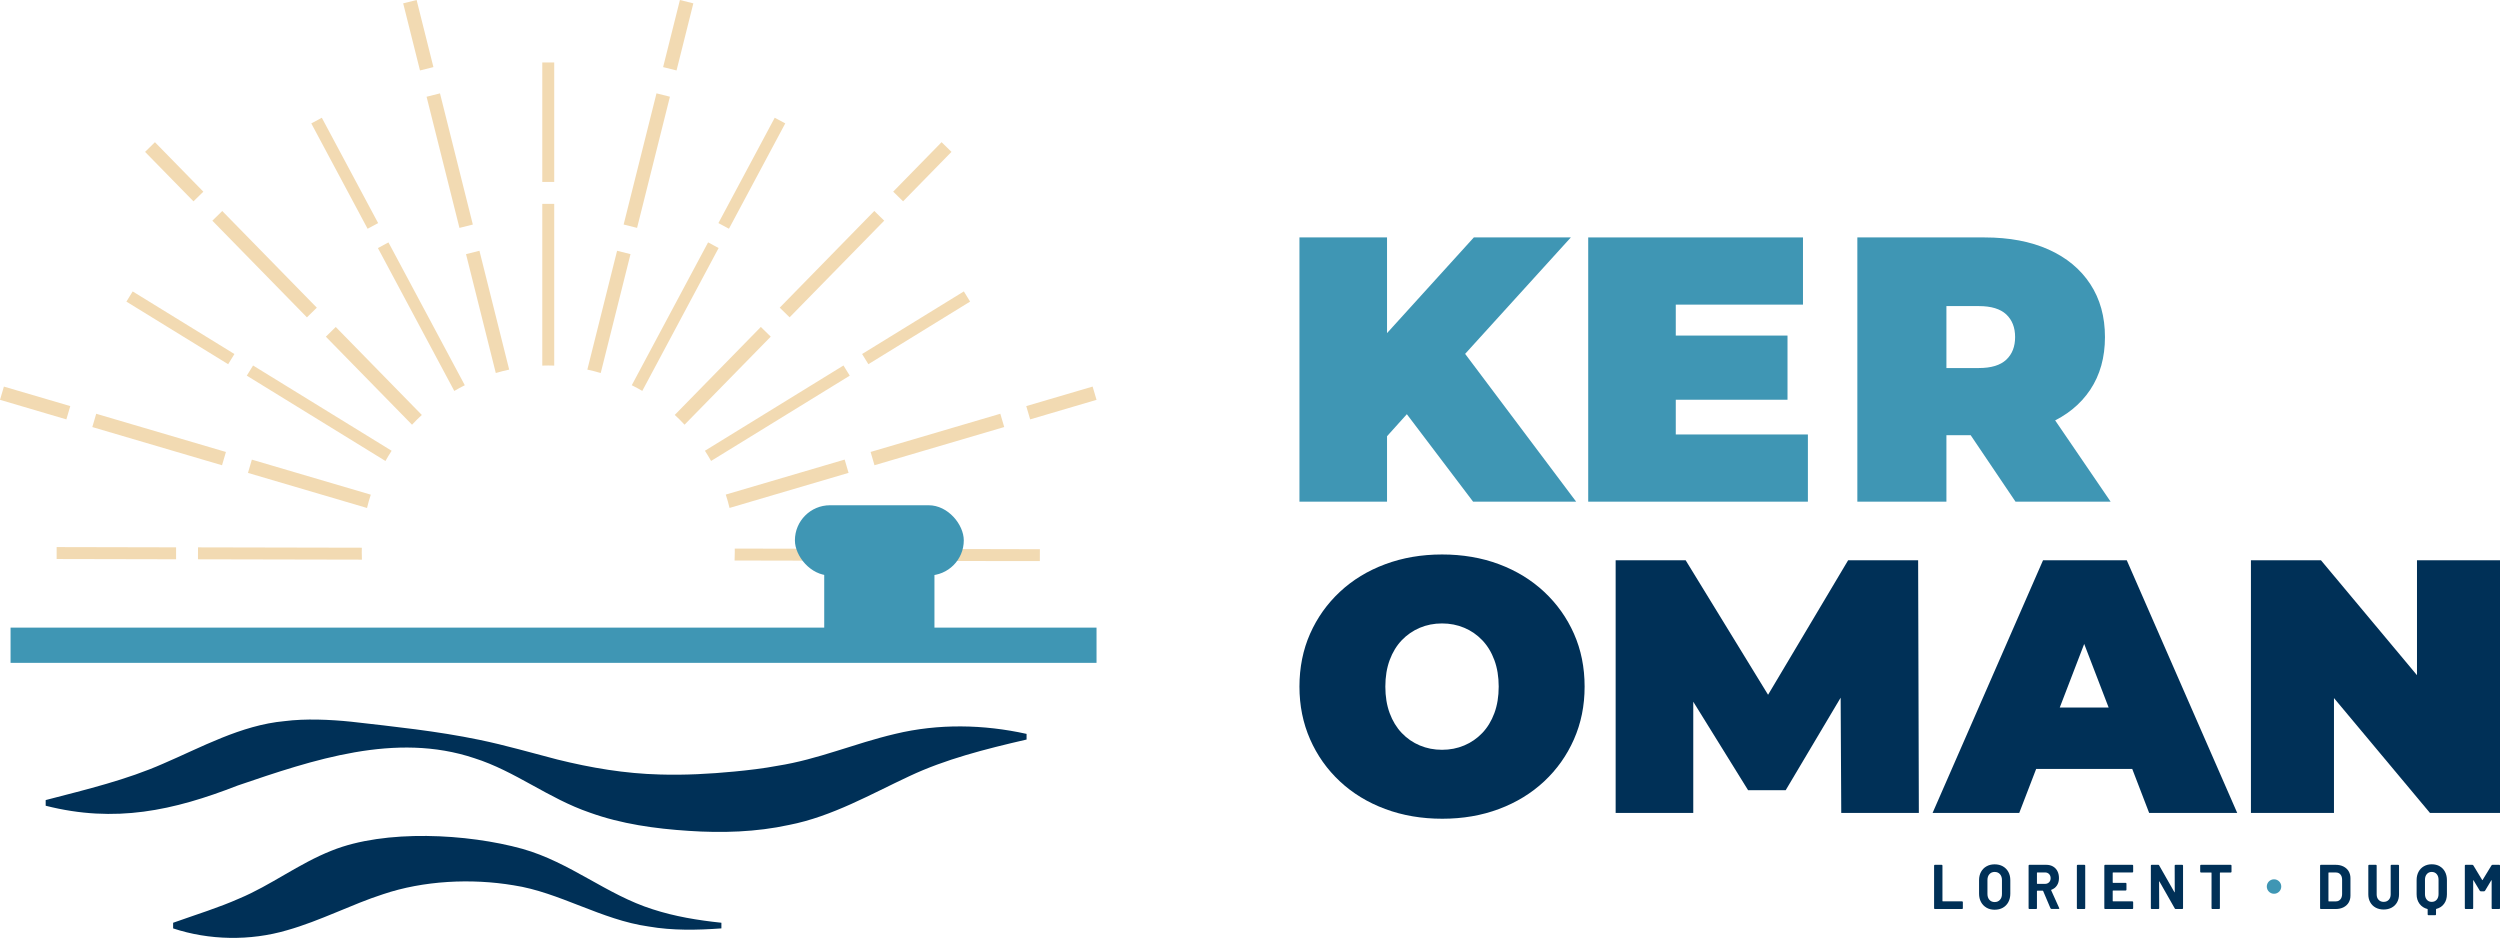 <svg xmlns="http://www.w3.org/2000/svg" id="Calque_2" data-name="Calque 2" viewBox="0 0 1088.96 408.53"><defs><style>      .cls-1 {        fill: #003057;      }      .cls-2 {        fill: #3f96b4;      }      .cls-3 {        fill: #f2dab2;      }    </style></defs><g id="Calque_3" data-name="Calque 3"><g><path class="cls-2" d="M566.02,218.51V103.42h38.15v115.09h-38.15Zm34.69-24.66l-2.14-42.58,43.41-47.85h42.25l-48.66,53.6-21.54,22.03-13.32,14.8Zm40.94,24.66l-33.87-44.72,25.16-26.64,53.6,71.36h-44.88Z"></path><path class="cls-2" d="M729.94,189.25h57.55v29.27h-95.69V103.42h93.55v29.27h-55.41v56.56Zm-2.63-43.08h51.3v27.95h-51.3v-27.95Z"></path><path class="cls-2" d="M809.03,218.51V103.42h55.41c10.74,0,20.03,1.76,27.87,5.26,7.83,3.51,13.89,8.52,18.17,15.04,4.28,6.52,6.41,14.22,6.41,23.1s-2.14,16.52-6.41,22.94c-4.27,6.41-10.33,11.32-18.17,14.71-7.84,3.4-17.13,5.1-27.87,5.1h-33.87l17.26-15.95v44.89h-38.8Zm38.8-40.61l-17.26-17.59h31.4c5.37,0,9.34-1.21,11.92-3.62,2.58-2.41,3.86-5.7,3.86-9.87s-1.29-7.45-3.86-9.87c-2.58-2.41-6.55-3.62-11.92-3.62h-31.4l17.26-17.59v62.15Zm30.09,40.61l-28.28-41.93h41.1l28.61,41.93h-41.43Z"></path><path class="cls-1" d="M628.28,356.63c-9.02,0-17.32-1.41-24.92-4.25-7.6-2.83-14.18-6.84-19.73-12.03-5.56-5.19-9.88-11.29-12.97-18.32-3.09-7.02-4.64-14.67-4.64-22.96s1.54-16.06,4.64-23.03c3.09-6.97,7.41-13.05,12.97-18.24,5.55-5.19,12.13-9.2,19.73-12.03,7.6-2.83,15.85-4.25,24.76-4.25s17.3,1.41,24.84,4.25c7.55,2.83,14.1,6.84,19.66,12.03,5.55,5.19,9.88,11.27,12.97,18.24,3.09,6.97,4.64,14.65,4.64,23.03s-1.55,15.93-4.64,22.96c-3.09,7.02-7.42,13.13-12.97,18.32-5.56,5.19-12.11,9.2-19.66,12.03-7.55,2.83-15.78,4.25-24.68,4.25Zm-.16-30.03c3.46,0,6.68-.63,9.67-1.89,2.99-1.26,5.61-3.07,7.86-5.42,2.25-2.36,4.01-5.24,5.27-8.65,1.26-3.41,1.89-7.26,1.89-11.56s-.63-8.15-1.89-11.56c-1.26-3.41-3.02-6.29-5.27-8.65-2.26-2.36-4.87-4.17-7.86-5.42-2.99-1.26-6.21-1.89-9.67-1.89s-6.68,.63-9.67,1.89c-2.99,1.26-5.61,3.07-7.86,5.42-2.25,2.36-4.01,5.24-5.27,8.65-1.26,3.41-1.89,7.26-1.89,11.56s.63,8.15,1.89,11.56c1.26,3.41,3.01,6.29,5.27,8.65,2.25,2.36,4.87,4.17,7.86,5.42,2.99,1.26,6.21,1.89,9.67,1.89Z"></path><polygon class="cls-1" points="703.75 354.11 703.75 244.05 734.25 244.05 778.28 315.91 762.24 315.91 805.01 244.05 835.51 244.05 835.82 354.11 802.02 354.11 801.71 294.99 807.05 294.99 777.81 344.21 761.45 344.21 730.95 294.99 737.56 294.99 737.56 354.11 703.75 354.11"></polygon><path class="cls-1" d="M841.8,354.11l48.11-110.06h36.48l48.11,110.06h-38.36l-35.53-92.45h14.47l-35.53,92.45h-37.74Zm28.62-19.18l9.43-26.73h50.63l9.43,26.73h-69.5Z"></path><polygon class="cls-1" points="980.47 354.11 980.47 244.05 1010.98 244.05 1066.95 311.03 1052.8 311.03 1052.8 244.05 1088.96 244.05 1088.96 354.11 1058.46 354.11 1002.49 287.13 1016.64 287.13 1016.64 354.11 980.47 354.11"></polygon><polygon class="cls-1" points="842.55 395.85 842.46 395.62 842.46 377.03 842.55 376.8 842.77 376.7 845.79 376.7 846.01 376.8 846.1 377.03 846.1 392.48 846.23 392.62 854.68 392.62 854.9 392.72 854.99 392.95 854.99 395.62 854.9 395.85 854.68 395.95 842.77 395.95 842.55 395.85"></polygon><path class="cls-1" d="M865.29,395.37c-1.02-.59-1.82-1.41-2.39-2.46-.57-1.05-.85-2.27-.85-3.64v-5.88c0-1.36,.28-2.56,.85-3.6,.57-1.04,1.37-1.86,2.39-2.43,1.02-.58,2.21-.87,3.55-.87s2.55,.29,3.58,.87c1.02,.58,1.82,1.39,2.39,2.43,.57,1.04,.85,2.25,.85,3.6v5.88c0,1.37-.28,2.59-.85,3.66-.57,1.06-1.37,1.88-2.39,2.46-1.02,.58-2.22,.87-3.58,.87s-2.53-.29-3.55-.88Zm5.85-3.41c.59-.64,.88-1.49,.88-2.56v-6.05c0-1.06-.29-1.92-.86-2.57-.58-.65-1.35-.98-2.31-.98s-1.71,.33-2.29,.98c-.58,.65-.86,1.51-.86,2.57v6.05c0,1.06,.29,1.92,.86,2.56,.58,.64,1.34,.96,2.29,.96s1.71-.32,2.3-.96Z"></path><path class="cls-1" d="M893.18,395.7l-3.23-7.62-.16-.11h-2.4l-.13,.14v7.51l-.09,.23-.22,.1h-3.02l-.22-.1-.09-.23v-18.59l.09-.23,.22-.1h7.39c1.1,0,2.07,.24,2.91,.71,.84,.48,1.48,1.15,1.94,2.03,.46,.88,.68,1.9,.68,3.05,0,1.25-.29,2.31-.88,3.2-.59,.89-1.4,1.52-2.45,1.88l-.08,.19,3.51,7.78,.05,.16c0,.15-.09,.22-.28,.22h-3.18l-.36-.25Zm-5.92-15.54v4.7l.13,.14h3.38c.72,0,1.31-.23,1.77-.69,.46-.46,.68-1.05,.68-1.79s-.23-1.33-.68-1.8c-.46-.47-1.05-.7-1.77-.7h-3.38l-.13,.14Z"></path><polygon class="cls-1" points="904.74 395.85 904.65 395.62 904.65 377.03 904.74 376.8 904.96 376.7 907.98 376.7 908.2 376.8 908.29 377.03 908.29 395.62 908.2 395.85 907.98 395.95 904.96 395.95 904.74 395.85"></polygon><polygon class="cls-1" points="929.08 379.93 928.86 380.03 920.39 380.03 920.26 380.16 920.26 384.43 920.39 384.56 925.94 384.56 926.16 384.66 926.25 384.89 926.25 387.56 926.16 387.79 925.94 387.89 920.39 387.89 920.26 388.03 920.26 392.48 920.39 392.62 928.86 392.62 929.08 392.72 929.17 392.95 929.17 395.62 929.08 395.85 928.86 395.95 916.92 395.95 916.7 395.85 916.61 395.62 916.61 377.03 916.7 376.8 916.92 376.7 928.86 376.7 929.08 376.8 929.17 377.03 929.17 379.7 929.08 379.93"></polygon><path class="cls-1" d="M947.35,376.8l.22-.1h3.02l.22,.1,.09,.23v18.59l-.09,.23-.22,.1h-2.92c-.17,0-.29-.07-.36-.22l-6.69-11.77-.1-.07-.05,.12,.05,11.6-.09,.23-.22,.1h-3.02l-.22-.1-.09-.23v-18.59l.09-.23,.22-.1h2.92c.17,0,.29,.07,.36,.22l6.67,11.71,.1,.07,.05-.12-.03-11.55,.09-.23Z"></path><polygon class="cls-1" points="971.92 376.8 972.01 377.03 972.01 379.72 971.92 379.96 971.7 380.05 967.08 380.05 966.95 380.19 966.95 395.62 966.86 395.85 966.64 395.95 963.62 395.95 963.4 395.85 963.31 395.62 963.31 380.19 963.18 380.05 958.68 380.05 958.46 379.96 958.37 379.72 958.37 377.03 958.46 376.8 958.68 376.7 971.7 376.7 971.92 376.8"></polygon><path class="cls-1" d="M1010.68,395.85l-.09-.23v-18.59l.09-.23,.22-.1h6.46c1.29,0,2.42,.24,3.4,.73,.97,.49,1.73,1.17,2.26,2.05,.53,.88,.8,1.9,.8,3.05v7.59c0,1.15-.27,2.17-.8,3.05-.53,.88-1.29,1.56-2.26,2.05-.97,.49-2.11,.73-3.4,.73h-6.46l-.22-.1Zm3.68-3.23h3.13c.79,0,1.43-.28,1.93-.85,.49-.57,.74-1.33,.76-2.28v-6.32c0-.95-.25-1.71-.74-2.28-.49-.57-1.15-.85-1.98-.85h-3.1l-.13,.14v12.32l.13,.14Z"></path><path class="cls-1" d="M1034.79,395.34c-1.01-.55-1.79-1.32-2.35-2.32-.56-1-.84-2.15-.84-3.45v-12.54l.09-.23,.22-.1h3.02l.22,.1,.09,.23v12.57c0,.97,.28,1.76,.84,2.35,.56,.6,1.3,.89,2.21,.89s1.65-.3,2.21-.89c.56-.6,.84-1.38,.84-2.35v-12.57l.09-.23,.22-.1h3.02l.22,.1,.09,.23v12.54c0,1.3-.28,2.45-.84,3.45-.56,1-1.34,1.77-2.35,2.32-1.01,.55-2.17,.83-3.5,.83s-2.49-.28-3.5-.83Z"></path><path class="cls-1" d="M1062.68,377.33c1,.57,1.78,1.37,2.33,2.42,.55,1.04,.83,2.26,.83,3.63v6.16c0,1.63-.41,3.01-1.24,4.14-.83,1.13-1.96,1.87-3.41,2.24l-.1,.14v2.26l-.09,.23-.22,.1h-3.02l-.22-.1-.09-.23v-2.23l-.1-.14c-1.45-.37-2.59-1.12-3.44-2.26-.84-1.14-1.27-2.52-1.27-4.15v-6.16c0-1.37,.28-2.58,.83-3.62,.55-1.04,1.33-1.84,2.33-2.42s2.15-.87,3.44-.87,2.46,.28,3.46,.85Zm-.49,5.86c0-1.01-.27-1.82-.81-2.45-.54-.62-1.26-.94-2.16-.94s-1.59,.31-2.13,.94c-.54,.62-.81,1.44-.81,2.45v6.27c0,1.01,.27,1.82,.81,2.45s1.25,.93,2.13,.93,1.62-.31,2.16-.93c.54-.62,.81-1.44,.81-2.45v-6.27Z"></path><polygon class="cls-1" points="1085.63 376.7 1088.65 376.7 1088.87 376.8 1088.96 377.03 1088.96 395.62 1088.87 395.85 1088.65 395.95 1085.63 395.95 1085.41 395.85 1085.32 395.62 1085.32 383.49 1085.27 383.38 1085.16 383.46 1082.42 388.03 1082.06 388.25 1080.54 388.25 1080.18 388.03 1077.44 383.46 1077.33 383.4 1077.28 383.52 1077.28 395.62 1077.19 395.85 1076.97 395.95 1073.95 395.95 1073.73 395.85 1073.64 395.62 1073.64 377.03 1073.73 376.8 1073.95 376.7 1076.97 376.7 1077.33 376.92 1081.21 383.33 1081.36 383.33 1085.27 376.92 1085.63 376.7"></polygon><path class="cls-2" d="M993.68,386.16c0,1.74-1.41,3.15-3.15,3.15s-3.15-1.41-3.15-3.15,1.41-3.15,3.15-3.15,3.15,1.41,3.15,3.15Z"></path><path class="cls-1" d="M19.91,350.97c30.24,7.67,55.56,2.14,83.63-8.81,32.82-11.19,68.72-23.41,103.04-11.92,17.77,5.61,32.27,17.54,50.3,23.71,13.83,4.99,28.51,7.01,43.05,7.96,14.53,.99,29.51,.54,43.78-2.58,18.72-3.64,35.94-13.58,52.43-21.26,15.6-7.34,32.76-11.72,51.02-15.94v-2.46c-18.74-4.15-38.35-4.53-57.14-.02-18.11,4.26-33.53,11.12-51.43,13.93-5.65,1.09-13.01,1.96-18.78,2.5-10.63,1.02-21.68,1.62-32.37,1.28-15.17-.38-30.05-2.89-44.76-6.55-11.19-2.9-22.51-6.21-33.97-8.57-18.5-3.83-37.08-5.73-55.8-7.88-9.09-.94-19.94-1.41-28.99-.24-18.87,1.72-36.38,11.48-52.95,18.57-15.76,6.95-32.8,11.07-51.07,15.81v2.46Z"></path><path class="cls-1" d="M75.42,404.4c15.61,5.18,33.53,5.53,49.57,.81,14.52-4.09,28.41-11.39,41.89-15.71,17.56-5.93,38.42-6.97,56.83-3.88,19.86,2.99,38.36,15.1,58.84,17.95,10.43,1.81,21.21,1.58,31.68,.82v-2.46c-10.27-1.07-20.38-2.75-29.89-5.85-20.07-6.33-35.94-20.47-56.83-26.35-23.79-6.59-59.72-8.6-82.98,.76-14.44,5.7-26.59,15.17-40.36,20.9-8.82,3.93-18.49,6.9-28.76,10.55v2.46Z"></path><path class="cls-3" d="M24.67,238.3v5.2l52.03,.11v-5.2l-52.03-.11Zm132.91,2.13c0-.61,0-1.24,.03-1.86l-71.36-.15-.02,5.2,71.42,.15c-.06-1.11-.08-2.23-.08-3.35Zm162.46-1.49c.02,.49,.02,1,.02,1.49,0,1.24-.03,2.49-.09,3.72l71.42,.15,.02-5.2-71.36-.15Zm80.89,.17l-.02,5.2,33.84,.08h18.19l.02-5.16-52.03-.12ZM109.71,200.2l-1.7,5.79,51.86,15.28c.46-1.97,1.01-3.9,1.64-5.8l-51.8-15.26Zm-67.8-19.97l-1.7,5.79,56.5,16.64,1.7-5.79-56.5-16.64ZM1.7,168.39l-1.7,5.77,28.91,8.52,1.7-5.79L1.7,168.39Zm108.53-9.18l-2.73,4.42,60.4,37.17c.84-1.52,1.73-2.99,2.69-4.45l-60.35-37.14Zm-52.44-32.27l-2.73,4.44,44.32,27.27,2.73-4.44-44.32-27.27Zm88.45,15.49l-4.31,4.22,37.54,38.35c1.37-1.47,2.79-2.89,4.27-4.25l-37.49-38.32Zm-49.43-50.52l-4.31,4.22,41.19,42.1,4.31-4.21-41.19-42.11Zm-29.32-29.97l-4.3,4.22,21.08,21.54,4.3-4.21-21.08-21.55Zm101.71,43.65l-4.59,2.46,33.27,62.24c1.5-.89,3.02-1.72,4.58-2.49l-33.25-62.21Zm-29.02-54.3l-4.59,2.46,24.53,45.89,4.59-2.46-24.53-45.89Zm68.66,57.94l-5.85,1.47,12.97,51.78c1.92-.57,3.85-1.06,5.83-1.49l-12.96-51.77Zm-17.18-68.56l-5.85,1.47,14.32,57.13,5.83-1.46-14.31-57.14ZM181.47,0l-5.85,1.46,7.32,29.23,5.85-1.46L181.47,0Zm254.25,180.22l-56.5,16.64,1.69,5.79,56.51-16.64-1.7-5.79Zm-67.81,19.97l-51.78,15.24c.63,1.9,1.18,3.85,1.64,5.82l51.85-15.28-1.7-5.79Zm108.02-31.81l-28.91,8.51,1.7,5.79,28.91-8.52-1.7-5.77Zm-108.53-9.18l-60.35,37.14c.94,1.44,1.84,2.93,2.69,4.44l60.4-37.15-2.73-4.42Zm52.44-32.27l-44.32,27.27,2.73,4.44,44.31-27.27-2.72-4.44Zm-39.01-35.03l-41.19,42.11,4.3,4.21,41.21-42.1-4.31-4.22Zm-49.43,50.52l-37.49,38.32c1.49,1.37,2.92,2.78,4.27,4.25l37.54-38.35-4.31-4.22Zm78.74-80.49l-21.08,21.55,4.31,4.21,21.08-21.54-4.31-4.22Zm-101.71,43.65l-33.24,62.22c1.57,.77,3.09,1.6,4.58,2.47l33.25-62.24-4.59-2.46Zm29.03-54.3l-24.53,45.89,4.59,2.46,24.53-45.89-4.59-2.46Zm-68.66,57.94l-12.96,51.77c1.98,.43,3.91,.92,5.83,1.49l12.97-51.78-5.85-1.47Zm17.16-68.56l-14.31,57.14,5.85,1.46,14.31-57.13-5.85-1.47ZM296.16,0l-7.32,29.23,5.85,1.46,7.32-29.23-5.85-1.46Zm-59.95,88.8v70.45c.86-.03,1.73-.05,2.59-.05s1.73,.02,2.61,.05V88.8h-5.2Zm0-61.58v52.03h5.2V27.22h-5.2Z"></path><polyline class="cls-2" points="477.63 273.38 4.6 273.38 4.6 288.73 477.63 288.73"></polyline><rect class="cls-2" x="359.02" y="245.12" width="48.01" height="35.94"></rect><rect class="cls-2" x="346.25" y="220.08" width="73.56" height="30.59" rx="15.29" ry="15.29"></rect></g></g></svg>